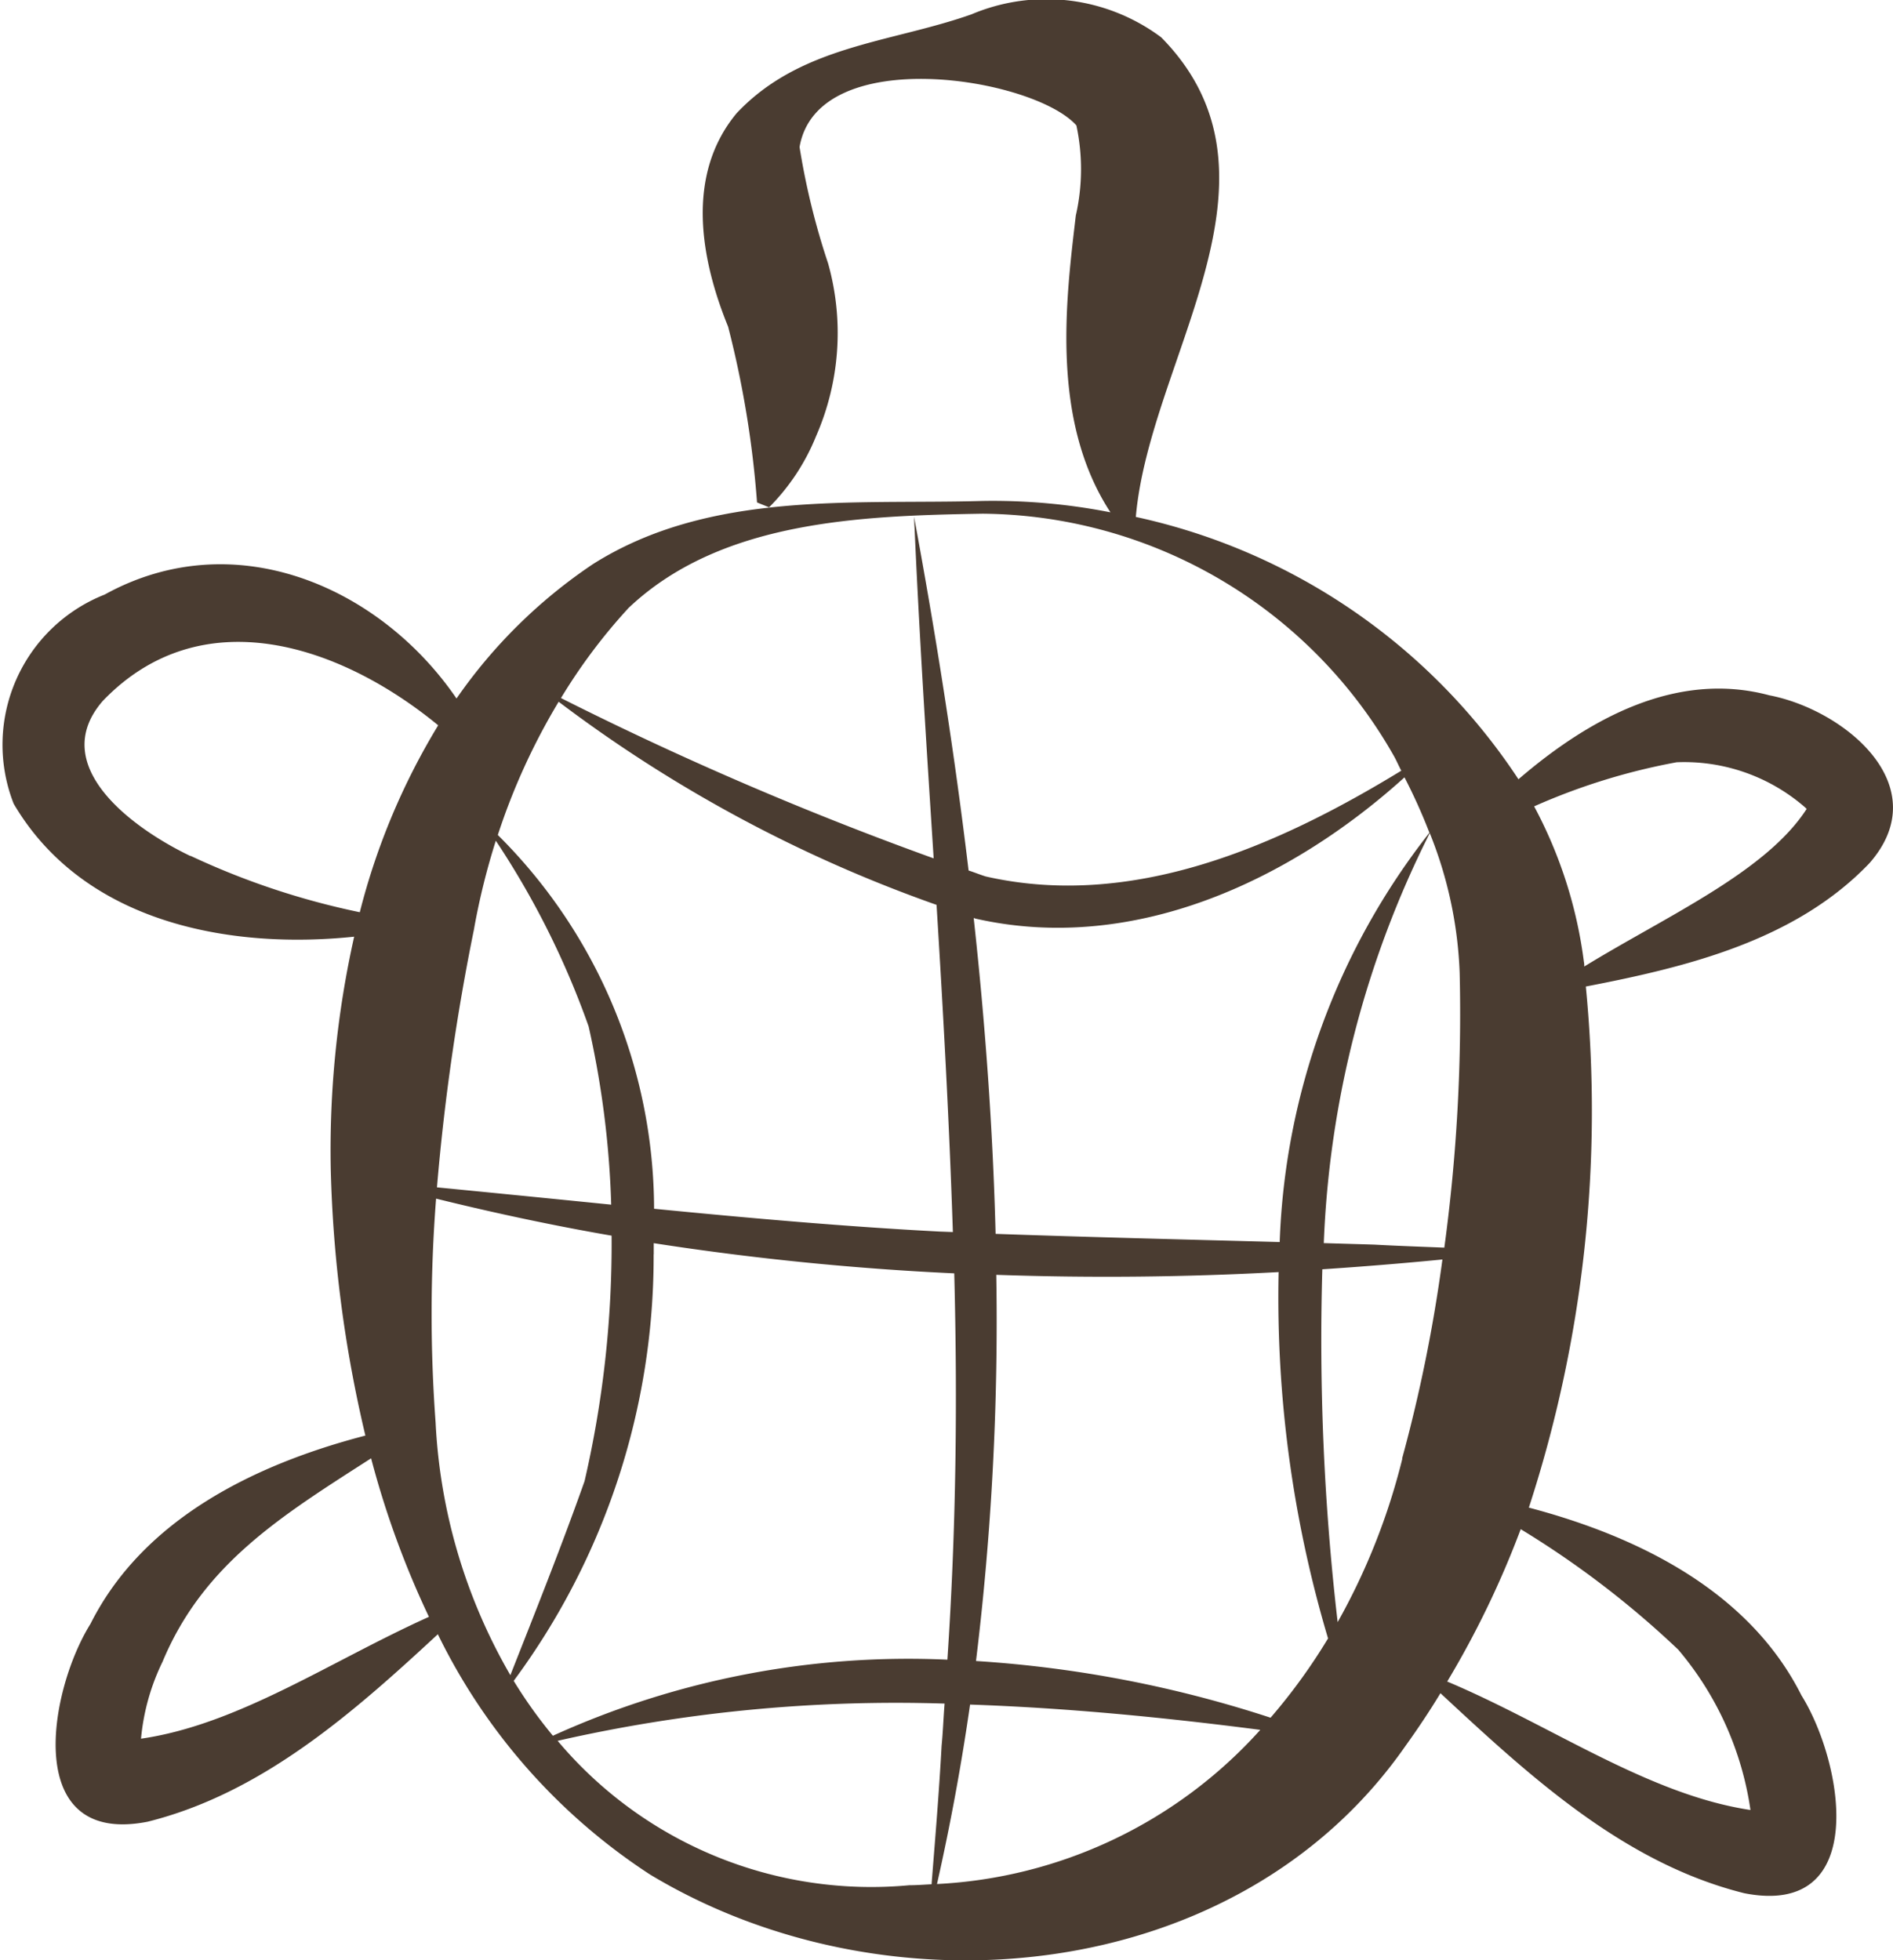 <svg xmlns="http://www.w3.org/2000/svg" xmlns:xlink="http://www.w3.org/1999/xlink" width="38.634" height="40" viewBox="0 0 38.634 40">
  <defs>
    <clipPath id="clip-path">
      <rect id="Rectangle_146" data-name="Rectangle 146" width="38.634" height="40" fill="#4a3c31"/>
    </clipPath>
  </defs>
  <g id="Group_160" data-name="Group 160" transform="translate(0 0)">
    <g id="Group_159" data-name="Group 159" transform="translate(0 0)" clip-path="url(#clip-path)">
      <path id="Path_157" data-name="Path 157" d="M36.122,14.191c-1.9-.516-3.694.473-5.132,1.71a12.536,12.536,0,0,0-7.809-5.353c.281-3.239,3.331-6.932.518-9.786A3.92,3.92,0,0,0,19.826.293c-1.652.583-3.484.63-4.791,2.016-1.064,1.28-.721,3.018-.175,4.357a20.356,20.356,0,0,1,.59,3.586l.246.1A4.369,4.369,0,0,0,16.655,8.9,5.245,5.245,0,0,0,16.9,5.373,14.85,14.85,0,0,1,16.318,3c.368-2.133,4.777-1.421,5.65-.441A4.276,4.276,0,0,1,21.956,4.4c-.2,1.7-.522,4.175.707,6.054a12.46,12.46,0,0,0-2.608-.232c-2.645.076-5.565-.22-7.954,1.289a10.491,10.491,0,0,0-2.784,2.742c-1.556-2.276-4.527-3.585-7.18-2.121A3.294,3.294,0,0,0,.279,16.4C1.7,18.82,4.664,19.381,7.228,19.113a19.951,19.951,0,0,0-.478,4.738,26.257,26.257,0,0,0,.707,5.442c-2.252.586-4.535,1.7-5.611,3.843-.855,1.371-1.4,4.541,1.168,4.036,2.335-.583,4.189-2.22,5.922-3.825a12.266,12.266,0,0,0,4.326,4.9c4.86,2.934,12.008,2.269,15.413-2.608.257-.357.5-.721.723-1.089,1.812,1.683,3.739,3.468,6.2,4.081,2.573.506,2.022-2.666,1.168-4.036-1.068-2.126-3.327-3.242-5.564-3.832A26.112,26.112,0,0,0,32.365,20.13c2.078-.4,4.281-.942,5.786-2.514,1.385-1.575-.5-3.126-2.029-3.426M29.79,19.85a35.381,35.381,0,0,1-.313,5.608c-.475-.019-.949-.035-1.424-.061-.338-.011-.691-.02-1.036-.031A20.323,20.323,0,0,1,29.18,17a8.434,8.434,0,0,1,.61,2.85M8.89,29.023A30.247,30.247,0,0,1,8.9,24.458c1.187.293,2.38.548,3.582.756a21.488,21.488,0,0,1-.552,5.01c-.462,1.305-.991,2.633-1.514,3.958A11.382,11.382,0,0,1,8.89,29.023m.787-10.082a14.248,14.248,0,0,1,.442-1.786,17.19,17.19,0,0,1,1.894,3.789,19.018,19.018,0,0,1,.461,3.637q-1.787-.18-3.556-.353a45.535,45.535,0,0,1,.76-5.287m3.664,6.653c0-.076,0-.151,0-.227a57.672,57.672,0,0,0,6.133.616c.069,2.63.037,5.258-.14,7.883a17.544,17.544,0,0,0-8.051,1.552,9.542,9.542,0,0,1-.8-1.12,14.556,14.556,0,0,0,2.856-8.7m6.994.415q2.879.1,5.761-.056a24.377,24.377,0,0,0,1.009,7.475,11.8,11.8,0,0,1-1.173,1.618,24.225,24.225,0,0,0-6.012-1.157,57.139,57.139,0,0,0,.414-7.88m-.014-.835c-.055-2.15-.212-4.3-.447-6.446l.04.013c3.213.728,6.415-.77,8.752-2.883a11.377,11.377,0,0,1,.509,1.13,14.327,14.327,0,0,0-3.056,8.352c-1.926-.052-3.909-.1-5.8-.167M12.814,12.419c1.879-1.794,4.737-1.895,7.241-1.937a9.743,9.743,0,0,1,8.389,4.937c.057.1.1.205.155.307-2.551,1.559-5.5,2.834-8.478,2.159-.119-.036-.235-.085-.353-.122-.29-2.422-.672-4.833-1.113-7.22.1,2.321.251,4.645.4,6.972a68.867,68.867,0,0,1-7.606-3.271,11.49,11.49,0,0,1,1.367-1.825m-1.415,1.9a28.478,28.478,0,0,0,7.713,4.145c.138,2.224.26,4.451.333,6.676l-.272-.01c-1.915-.1-3.87-.273-5.826-.465a10.781,10.781,0,0,0-3.189-7.627A13.231,13.231,0,0,1,11.4,14.322M3.888,17.468C2.749,16.925.937,15.635,2.1,14.3c2.015-2.095,4.846-1.141,6.843.5a13.887,13.887,0,0,0-1.6,3.814,15.527,15.527,0,0,1-3.455-1.151M2.878,35.479a4.524,4.524,0,0,1,.439-1.57c.834-2,2.431-2.979,4.257-4.152a18.506,18.506,0,0,0,1.18,3.235c-2,.9-3.889,2.2-5.876,2.486m8.5.044a31.129,31.129,0,0,1,7.9-.76c-.023.287-.033.575-.061.861-.051.943-.13,1.883-.205,2.826-.15.006-.3.02-.45.019a8.36,8.36,0,0,1-7.181-2.946m7.742,2.922q.411-1.823.675-3.662c1.973.068,3.949.26,5.923.516a9.512,9.512,0,0,1-6.6,3.146m9.5-8.684A13.309,13.309,0,0,1,27.3,33.1a49.814,49.814,0,0,1-.313-7.2q1.228-.081,2.451-.2a31.033,31.033,0,0,1-.824,4.067m5.642,3.9a6.5,6.5,0,0,1,1.469,3.266c-2.091-.314-4.065-1.727-6.189-2.621a19.042,19.042,0,0,0,1.5-3.109,18.963,18.963,0,0,1,3.221,2.464M32.333,19.721c0-.031,0-.061-.007-.092a9.182,9.182,0,0,0-1.016-3.175,12.926,12.926,0,0,1,2.909-.9,3.755,3.755,0,0,1,2.627.926l.026.026c-.835,1.293-2.863,2.187-4.539,3.216" transform="translate(0 0)" fill="#4a3c31"/>
    </g>
  </g>
</svg>
